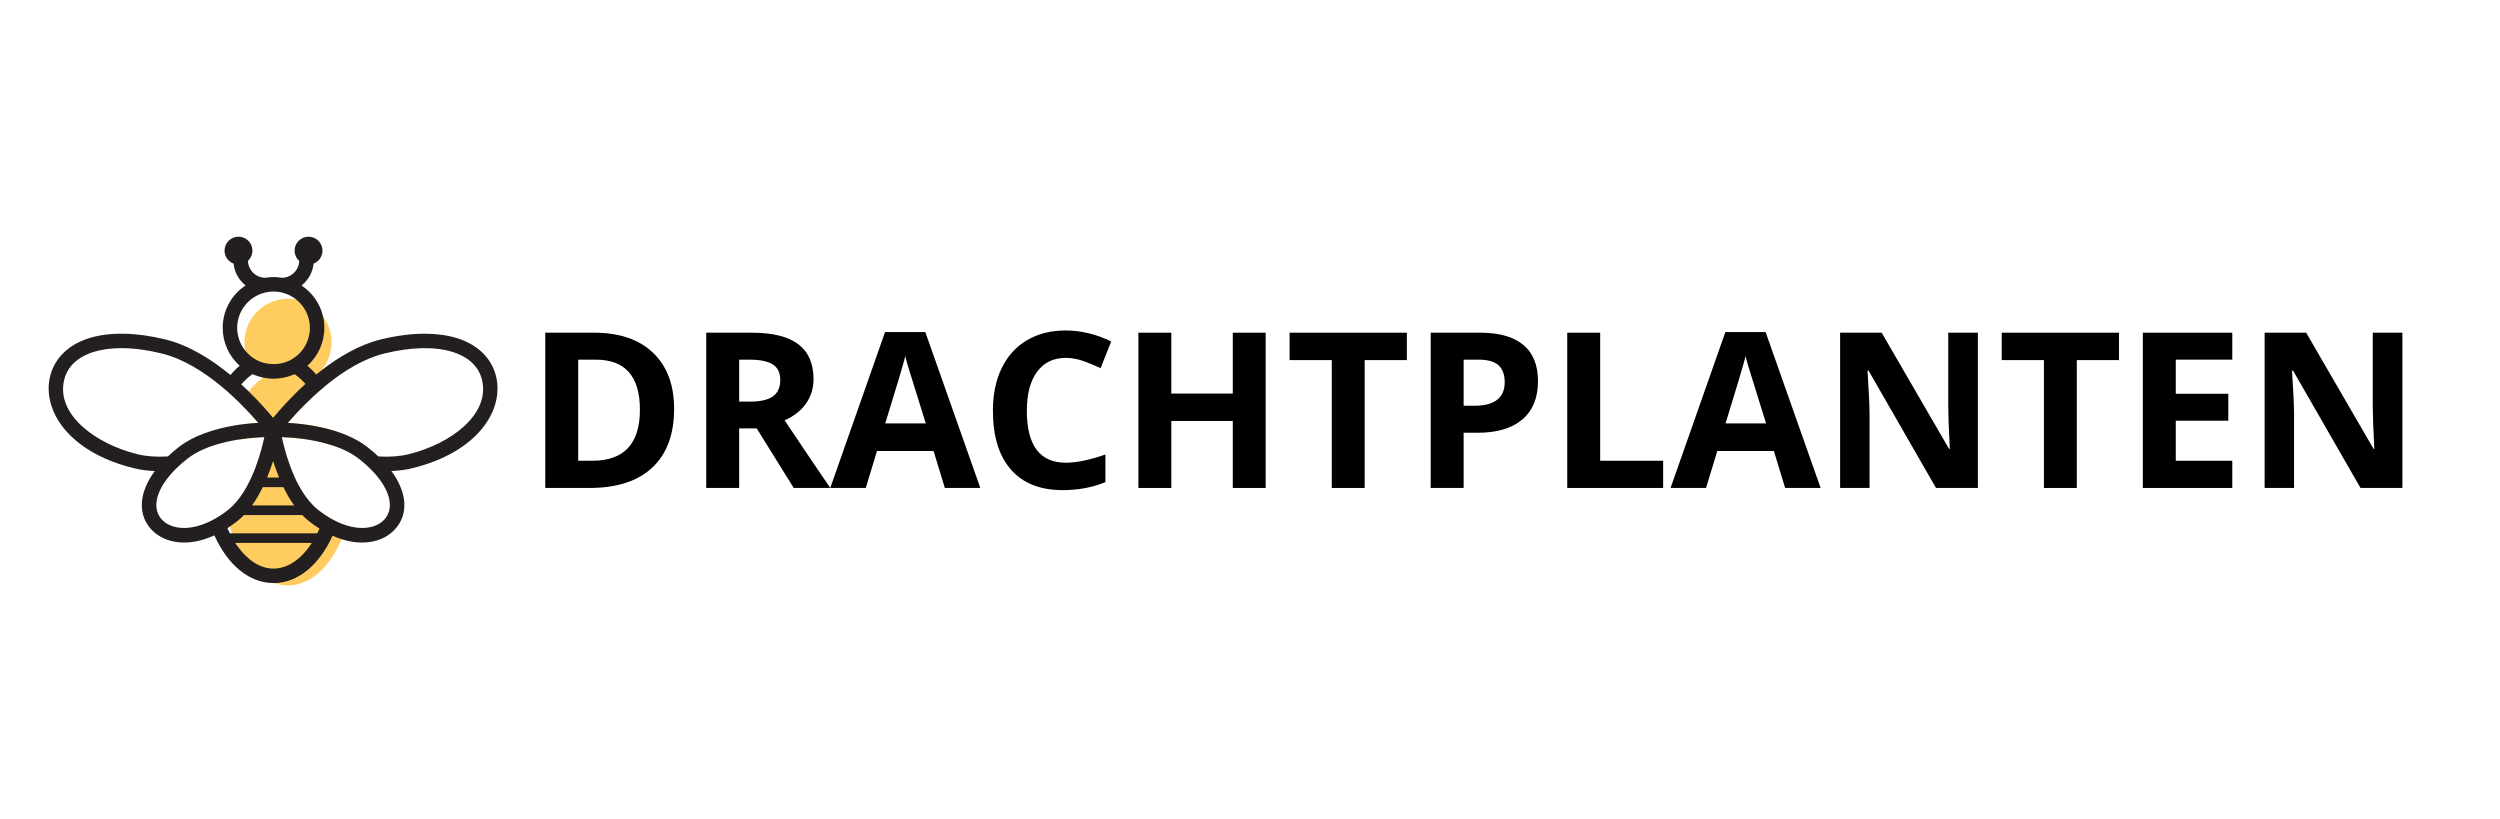 <svg xmlns="http://www.w3.org/2000/svg" xmlns:xlink="http://www.w3.org/1999/xlink" width="800" viewBox="0 0 600 196.5" height="262" preserveAspectRatio="xMidYMid meet"><defs><g></g><clipPath id="d605823ada"><path d="M 11.68 56 L 119.406 56 L 119.406 140 L 11.68 140 Z M 11.68 56 " clip-rule="nonzero"></path></clipPath></defs><g fill="#000000" fill-opacity="1"><g transform="translate(126.175, 117.111)"><g><path d="M 35.609 -18.984 C 35.609 -12.848 33.863 -8.148 30.375 -4.891 C 26.883 -1.629 21.844 0 15.25 0 L 4.688 0 L 4.688 -37.266 L 16.391 -37.266 C 22.473 -37.266 27.195 -35.656 30.562 -32.438 C 33.926 -29.227 35.609 -24.742 35.609 -18.984 Z M 27.406 -18.781 C 27.406 -26.789 23.867 -30.797 16.797 -30.797 L 12.594 -30.797 L 12.594 -6.531 L 15.984 -6.531 C 23.598 -6.531 27.406 -10.613 27.406 -18.781 Z M 27.406 -18.781 "></path></g></g></g><g fill="#000000" fill-opacity="1"><g transform="translate(164.808, 117.111)"><g><path d="M 12.594 -20.719 L 15.141 -20.719 C 17.641 -20.719 19.484 -21.133 20.672 -21.969 C 21.859 -22.801 22.453 -24.109 22.453 -25.891 C 22.453 -27.66 21.844 -28.922 20.625 -29.672 C 19.414 -30.422 17.535 -30.797 14.984 -30.797 L 12.594 -30.797 Z M 12.594 -14.297 L 12.594 0 L 4.688 0 L 4.688 -37.266 L 15.547 -37.266 C 20.609 -37.266 24.352 -36.344 26.781 -34.5 C 29.219 -32.656 30.438 -29.859 30.438 -26.109 C 30.438 -23.91 29.832 -21.957 28.625 -20.25 C 27.414 -18.539 25.707 -17.203 23.5 -16.234 C 29.102 -7.859 32.758 -2.445 34.469 0 L 25.688 0 L 16.797 -14.297 Z M 12.594 -14.297 "></path></g></g></g><g fill="#000000" fill-opacity="1"><g transform="translate(199.261, 117.111)"><g><path d="M 27.5 0 L 24.797 -8.875 L 11.219 -8.875 L 8.516 0 L 0 0 L 13.156 -37.422 L 22.812 -37.422 L 36.016 0 Z M 22.922 -15.5 C 20.422 -23.531 19.008 -28.07 18.688 -29.125 C 18.375 -30.188 18.148 -31.023 18.016 -31.641 C 17.461 -29.461 15.859 -24.082 13.203 -15.5 Z M 22.922 -15.5 "></path></g></g></g><g fill="#000000" fill-opacity="1"><g transform="translate(235.268, 117.111)"><g><path d="M 20.516 -31.219 C 17.547 -31.219 15.242 -30.098 13.609 -27.859 C 11.984 -25.629 11.172 -22.52 11.172 -18.531 C 11.172 -10.219 14.285 -6.062 20.516 -6.062 C 23.129 -6.062 26.301 -6.719 30.031 -8.031 L 30.031 -1.406 C 26.969 -0.125 23.551 0.516 19.781 0.516 C 14.363 0.516 10.219 -1.129 7.344 -4.422 C 4.469 -7.711 3.031 -12.43 3.031 -18.578 C 3.031 -22.453 3.734 -25.848 5.141 -28.766 C 6.555 -31.68 8.582 -33.914 11.219 -35.469 C 13.863 -37.02 16.961 -37.797 20.516 -37.797 C 24.141 -37.797 27.773 -36.922 31.422 -35.172 L 28.875 -28.75 C 27.488 -29.414 26.086 -29.992 24.672 -30.484 C 23.266 -30.973 21.879 -31.219 20.516 -31.219 Z M 20.516 -31.219 "></path></g></g></g><g fill="#000000" fill-opacity="1"><g transform="translate(268.523, 117.111)"><g><path d="M 35.234 0 L 27.344 0 L 27.344 -16.078 L 12.594 -16.078 L 12.594 0 L 4.688 0 L 4.688 -37.266 L 12.594 -37.266 L 12.594 -22.656 L 27.344 -22.656 L 27.344 -37.266 L 35.234 -37.266 Z M 35.234 0 "></path></g></g></g><g fill="#000000" fill-opacity="1"><g transform="translate(308.455, 117.111)"><g><path d="M 19.062 0 L 11.172 0 L 11.172 -30.688 L 1.047 -30.688 L 1.047 -37.266 L 29.188 -37.266 L 29.188 -30.688 L 19.062 -30.688 Z M 19.062 0 "></path></g></g></g><g fill="#000000" fill-opacity="1"><g transform="translate(338.678, 117.111)"><g><path d="M 12.594 -19.734 L 15.188 -19.734 C 17.625 -19.734 19.441 -20.211 20.641 -21.172 C 21.848 -22.129 22.453 -23.523 22.453 -25.359 C 22.453 -27.211 21.945 -28.582 20.938 -29.469 C 19.926 -30.352 18.344 -30.797 16.188 -30.797 L 12.594 -30.797 Z M 30.438 -25.641 C 30.438 -21.629 29.18 -18.562 26.672 -16.438 C 24.172 -14.312 20.609 -13.25 15.984 -13.25 L 12.594 -13.25 L 12.594 0 L 4.688 0 L 4.688 -37.266 L 16.594 -37.266 C 21.113 -37.266 24.551 -36.289 26.906 -34.344 C 29.258 -32.395 30.438 -29.492 30.438 -25.641 Z M 30.438 -25.641 "></path></g></g></g><g fill="#000000" fill-opacity="1"><g transform="translate(371.449, 117.111)"><g><path d="M 4.688 0 L 4.688 -37.266 L 12.594 -37.266 L 12.594 -6.531 L 27.703 -6.531 L 27.703 0 Z M 4.688 0 "></path></g></g></g><g fill="#000000" fill-opacity="1"><g transform="translate(400.933, 117.111)"><g><path d="M 27.5 0 L 24.797 -8.875 L 11.219 -8.875 L 8.516 0 L 0 0 L 13.156 -37.422 L 22.812 -37.422 L 36.016 0 Z M 22.922 -15.5 C 20.422 -23.531 19.008 -28.07 18.688 -29.125 C 18.375 -30.188 18.148 -31.023 18.016 -31.641 C 17.461 -29.461 15.859 -24.082 13.203 -15.5 Z M 22.922 -15.5 "></path></g></g></g><g fill="#000000" fill-opacity="1"><g transform="translate(436.94, 117.111)"><g><path d="M 37.75 0 L 27.703 0 L 11.5 -28.188 L 11.266 -28.188 C 11.586 -23.207 11.75 -19.656 11.75 -17.531 L 11.75 0 L 4.688 0 L 4.688 -37.266 L 14.656 -37.266 L 30.844 -9.359 L 31.016 -9.359 C 30.766 -14.203 30.641 -17.625 30.641 -19.625 L 30.641 -37.266 L 37.75 -37.266 Z M 37.75 0 "></path></g></g></g><g fill="#000000" fill-opacity="1"><g transform="translate(479.369, 117.111)"><g><path d="M 19.062 0 L 11.172 0 L 11.172 -30.688 L 1.047 -30.688 L 1.047 -37.266 L 29.188 -37.266 L 29.188 -30.688 L 19.062 -30.688 Z M 19.062 0 "></path></g></g></g><g fill="#000000" fill-opacity="1"><g transform="translate(509.592, 117.111)"><g><path d="M 26.156 0 L 4.688 0 L 4.688 -37.266 L 26.156 -37.266 L 26.156 -30.797 L 12.594 -30.797 L 12.594 -22.609 L 25.203 -22.609 L 25.203 -16.141 L 12.594 -16.141 L 12.594 -6.531 L 26.156 -6.531 Z M 26.156 0 "></path></g></g></g><g fill="#000000" fill-opacity="1"><g transform="translate(538.821, 117.111)"><g><path d="M 37.75 0 L 27.703 0 L 11.5 -28.188 L 11.266 -28.188 C 11.586 -23.207 11.75 -19.656 11.75 -17.531 L 11.75 0 L 4.688 0 L 4.688 -37.266 L 14.656 -37.266 L 30.844 -9.359 L 31.016 -9.359 C 30.766 -14.203 30.641 -17.625 30.641 -19.625 L 30.641 -37.266 L 37.75 -37.266 Z M 37.75 0 "></path></g></g></g><path fill="#ffcd5f" d="M 81.074 125.316 C 81.793 125.641 82.5 125.906 83.172 126.102 C 82.836 127.262 82.441 128.363 81.992 129.406 C 79.164 136.121 74.449 140.516 69.121 140.516 C 67.996 140.516 66.898 140.316 65.832 139.934 C 62.344 138.707 59.285 135.555 57.074 131.176 C 56.922 130.898 56.785 130.598 56.645 130.309 C 56.309 129.566 55.984 128.789 55.707 127.992 C 55.496 127.457 55.324 126.926 55.148 126.371 C 54.789 125.211 54.488 124.02 54.246 122.766 C 54.375 122.676 54.5 122.57 54.641 122.465 C 55.094 122.105 55.531 121.723 55.949 121.297 C 57.188 120.043 58.254 118.539 59.156 116.918 C 59.574 116.164 59.969 115.387 60.328 114.602 C 61 113.129 61.566 111.633 62.02 110.223 C 62.285 109.41 62.52 108.633 62.715 107.902 C 63.027 106.758 63.27 105.727 63.445 104.914 C 61.383 104.984 57.918 105.227 54.316 106.051 C 54.594 104.742 54.941 103.48 55.336 102.285 C 57.848 101.812 60.188 101.59 61.996 101.488 C 61.914 101.395 61.836 101.301 61.754 101.207 C 60.699 99.992 59.32 98.484 57.699 96.875 C 58.301 95.801 58.973 94.812 59.68 93.934 C 62.262 96.449 64.289 98.777 65.543 100.293 C 67.082 98.418 69.805 95.324 73.305 92.152 C 72.504 91.223 71.621 90.438 70.695 89.801 C 70.559 89.867 70.418 89.926 70.27 89.984 C 70.258 89.984 70.246 89.996 70.223 89.996 C 69.734 90.191 69.25 90.355 68.75 90.484 C 68.52 90.539 68.297 90.598 68.066 90.633 C 68.055 90.645 68.043 90.645 68.031 90.645 C 67.848 90.68 67.652 90.715 67.465 90.738 C 67.293 90.773 67.117 90.797 66.945 90.809 C 66.734 90.832 66.516 90.855 66.297 90.867 C 66.074 90.891 65.867 90.891 65.648 90.891 C 65.426 90.891 65.207 90.879 64.996 90.867 C 64.777 90.855 64.559 90.832 64.348 90.809 C 64.199 90.797 64.059 90.773 63.91 90.75 L 63.875 90.75 C 63.688 90.727 63.504 90.691 63.316 90.656 C 63.191 90.633 63.062 90.609 62.938 90.562 C 60.863 89.047 59.355 86.777 58.859 84.145 C 59.531 84.992 60.387 85.723 61.359 86.289 C 63.98 87.762 67.328 87.762 69.934 86.289 C 72.68 84.738 74.371 81.828 74.371 78.688 C 74.371 75.934 73.098 73.477 71.094 71.891 C 73.711 72.387 75.992 73.871 77.531 75.934 C 78.82 77.672 79.582 79.836 79.582 82.164 C 79.582 84.77 78.633 87.145 77.047 88.965 C 76.488 89.613 75.852 90.191 75.156 90.691 C 76.062 91.305 76.918 92.07 77.719 92.938 C 76.895 93.609 76.109 94.316 75.355 95 C 72.863 97.293 70.789 99.527 69.332 101.207 C 69.25 101.301 69.168 101.395 69.086 101.488 C 71.23 101.613 74.102 101.891 77.148 102.574 C 77.59 102.668 78.031 102.773 78.48 102.891 C 79.758 103.211 81.043 103.605 82.293 104.094 C 82.734 104.258 83.164 104.43 83.59 104.625 C 83.949 106.004 84.23 107.453 84.438 108.949 C 83.938 108.645 83.406 108.367 82.875 108.113 C 81.703 107.559 80.477 107.094 79.223 106.723 C 74.801 105.344 70.176 104.996 67.641 104.918 C 67.812 105.727 68.055 106.758 68.371 107.906 C 68.566 108.633 68.797 109.41 69.066 110.223 C 69.516 111.625 70.082 113.117 70.746 114.602 C 71.105 115.387 71.496 116.164 71.926 116.918 C 72.828 118.527 73.906 120.047 75.145 121.297 C 75.562 121.727 76.004 122.109 76.453 122.465 C 76.953 122.848 77.438 123.207 77.926 123.531 C 77.973 123.566 78.008 123.59 78.055 123.613 C 79.082 124.309 80.102 124.863 81.074 125.316 Z M 71.09 71.887 C 70.453 71.762 69.793 71.703 69.121 71.703 C 63.352 71.703 58.66 76.395 58.66 82.164 C 58.66 82.836 58.73 83.508 58.859 84.145 C 59.527 84.992 60.387 85.719 61.359 86.289 C 63.977 87.758 67.324 87.758 69.934 86.289 C 72.676 84.734 74.371 81.828 74.371 78.688 C 74.371 75.93 73.094 73.477 71.09 71.887 Z M 73.305 92.148 C 69.805 95.324 67.082 98.418 65.543 100.293 C 64.289 98.773 62.262 96.445 59.68 93.934 C 60.723 92.625 61.871 91.535 63.098 90.688 C 63.039 90.656 62.992 90.609 62.934 90.562 C 63.062 90.609 63.191 90.633 63.316 90.656 C 63.504 90.688 63.688 90.723 63.875 90.746 L 63.906 90.746 C 64.059 90.77 64.199 90.793 64.348 90.805 C 64.559 90.828 64.777 90.852 64.996 90.863 C 65.207 90.875 65.426 90.887 65.645 90.887 C 65.867 90.887 66.074 90.887 66.293 90.863 C 66.516 90.852 66.734 90.828 66.945 90.805 C 67.117 90.793 67.293 90.77 67.465 90.734 C 67.648 90.711 67.848 90.676 68.031 90.641 C 68.043 90.641 68.055 90.641 68.066 90.629 C 68.297 90.598 68.52 90.539 68.75 90.48 C 69.246 90.352 69.734 90.191 70.223 89.992 C 70.246 89.992 70.254 89.98 70.266 89.98 C 70.418 89.922 70.559 89.867 70.695 89.797 C 71.621 90.434 72.504 91.223 73.305 92.148 Z M 73.305 92.148 " fill-opacity="1" fill-rule="nonzero"></path><g clip-path="url(#d605823ada)"><path fill="#231f20" d="M 119.062 90.332 C 117.996 85.977 114.672 82.707 109.68 81.156 C 107.395 80.449 104.789 80.09 101.938 80.09 C 98.719 80.09 95.176 80.543 91.422 81.457 C 86.195 82.742 81.25 85.695 77.043 88.965 C 76.652 89.277 76.27 89.578 75.898 89.891 C 75.238 89.102 74.52 88.406 73.777 87.781 C 76.336 85.488 77.844 82.188 77.844 78.688 C 77.844 77.738 77.738 76.812 77.531 75.93 C 76.824 72.883 74.969 70.266 72.445 68.574 C 72.422 68.551 72.387 68.539 72.352 68.516 C 72.387 68.492 72.422 68.48 72.457 68.445 C 73.973 67.219 75.004 65.422 75.246 63.395 C 75.258 63.363 75.246 63.316 75.258 63.27 C 76.512 62.781 77.402 61.578 77.402 60.152 C 77.402 58.309 75.898 56.805 74.055 56.805 C 72.199 56.805 70.707 58.309 70.707 60.152 C 70.707 61.137 71.137 62.02 71.816 62.633 C 71.75 64.672 70.207 66.363 68.215 66.629 C 68.055 66.664 67.867 66.676 67.695 66.676 C 67.023 66.559 66.352 66.488 65.645 66.488 C 64.949 66.488 64.266 66.559 63.605 66.676 C 63.441 66.676 63.27 66.664 63.094 66.629 C 61.102 66.352 59.562 64.66 59.504 62.609 C 60.164 61.996 60.582 61.125 60.582 60.152 C 60.582 58.312 59.086 56.805 57.234 56.805 C 55.391 56.805 53.887 58.312 53.887 60.152 C 53.887 61.59 54.801 62.805 56.074 63.281 L 56.074 63.398 C 56.316 65.426 57.348 67.207 58.855 68.438 C 58.891 68.461 58.914 68.484 58.949 68.508 C 58.914 68.531 58.879 68.543 58.844 68.566 C 55.586 70.766 53.445 74.473 53.445 78.688 C 53.445 82.188 54.961 85.488 57.523 87.781 C 56.734 88.43 55.992 89.172 55.297 89.996 C 50.84 86.312 45.43 82.871 39.66 81.457 C 32.594 79.742 26.281 79.629 21.402 81.156 C 16.41 82.707 13.086 85.977 12.02 90.332 C 10.074 98.371 16.352 108.52 32.152 112.375 C 33.695 112.758 35.363 112.98 37.148 113.047 C 33.555 117.926 33 122.871 35.836 126.508 C 38.723 130.203 44.629 131.617 51.453 128.488 C 54.582 135.465 59.727 139.934 65.645 139.934 L 65.832 139.934 C 71.656 139.844 76.719 135.43 79.812 128.57 C 80.555 128.906 81.273 129.184 81.992 129.406 C 83.73 129.961 85.387 130.215 86.914 130.215 C 90.516 130.215 93.461 128.805 95.242 126.508 C 98.082 122.871 97.527 117.926 93.934 113.047 C 95.719 112.977 97.387 112.758 98.93 112.375 C 114.727 108.52 121.008 98.371 119.062 90.332 Z M 56.922 78.688 C 56.922 74.656 59.68 71.25 63.41 70.266 C 63.492 70.23 63.582 70.207 63.676 70.195 C 64.312 70.047 64.973 69.965 65.645 69.965 C 66.328 69.965 66.988 70.047 67.629 70.195 C 67.719 70.207 67.812 70.23 67.895 70.266 C 69.074 70.578 70.164 71.137 71.09 71.887 C 73.094 73.477 74.371 75.93 74.371 78.688 C 74.371 81.828 72.676 84.734 69.934 86.289 C 67.324 87.758 63.977 87.758 61.359 86.289 C 60.387 85.723 59.527 84.992 58.859 84.145 C 57.629 82.617 56.922 80.703 56.922 78.688 Z M 64.105 114.602 C 64.672 113.234 65.148 111.891 65.543 110.637 C 65.934 111.891 66.41 113.23 66.977 114.602 Z M 68.02 116.918 C 68.75 118.434 69.609 119.93 70.605 121.297 L 60.48 121.297 C 61.477 119.93 62.332 118.434 63.062 116.918 Z M 65.543 100.293 C 64.289 98.777 62.262 96.445 59.68 93.934 C 59.113 93.375 58.523 92.809 57.906 92.254 C 58.742 91.281 59.645 90.457 60.605 89.797 C 60.746 89.867 60.883 89.926 61.035 89.984 C 61.047 89.984 61.059 89.996 61.082 89.996 C 61.566 90.191 62.055 90.355 62.551 90.48 C 62.68 90.516 62.809 90.551 62.934 90.562 C 63.062 90.609 63.188 90.633 63.316 90.656 C 63.5 90.688 63.688 90.723 63.871 90.746 L 63.906 90.746 C 64.059 90.77 64.195 90.793 64.348 90.805 C 64.555 90.828 64.777 90.852 64.996 90.863 C 65.203 90.875 65.426 90.887 65.645 90.887 C 65.867 90.887 66.074 90.887 66.293 90.863 C 66.516 90.852 66.734 90.828 66.941 90.805 C 67.117 90.793 67.289 90.77 67.465 90.734 C 67.648 90.711 67.848 90.676 68.031 90.641 C 68.043 90.641 68.055 90.641 68.066 90.629 C 68.297 90.598 68.516 90.539 68.75 90.48 C 69.246 90.352 69.734 90.191 70.219 89.992 C 70.242 89.992 70.254 89.98 70.266 89.98 C 70.418 89.922 70.555 89.867 70.695 89.797 C 71.621 90.434 72.5 91.223 73.301 92.148 C 69.805 95.324 67.082 98.418 65.543 100.293 Z M 32.977 109.004 C 22.945 106.551 13.375 99.461 15.406 91.152 C 16.379 87.145 19.77 85.305 22.438 84.469 C 24.395 83.867 26.652 83.555 29.133 83.555 C 32.074 83.555 35.34 83.984 38.84 84.84 C 44.051 86.113 49.082 89.359 53.25 92.824 C 54.164 93.586 55.047 94.363 55.867 95.129 C 56.508 95.719 57.121 96.309 57.699 96.875 C 59.32 98.484 60.699 99.992 61.754 101.207 C 61.836 101.301 61.918 101.395 61.996 101.488 C 60.191 101.59 57.852 101.812 55.336 102.285 C 54.871 102.379 54.41 102.473 53.934 102.574 C 53.562 102.656 53.203 102.738 52.832 102.832 C 51.559 103.145 50.285 103.539 49.035 104 C 46.809 104.824 44.68 105.91 42.848 107.336 C 42.836 107.348 42.824 107.359 42.812 107.371 C 42.801 107.383 42.789 107.383 42.789 107.395 C 41.852 108.137 41.016 108.844 40.277 109.551 C 37.578 109.711 35.121 109.527 32.977 109.004 Z M 53.344 123.414 C 53.238 123.484 53.145 123.555 53.043 123.613 C 52.07 124.262 51.117 124.793 50.191 125.223 C 44.957 127.68 40.543 126.879 38.574 124.375 C 36.371 121.539 37.68 117.113 41.988 112.746 L 42.258 112.469 C 43.043 111.691 43.938 110.902 44.992 110.082 C 46.031 109.27 47.203 108.586 48.441 107.996 C 49.613 107.465 50.84 107.012 52.09 106.641 C 52.832 106.422 53.574 106.223 54.316 106.051 C 57.918 105.227 61.383 104.984 63.445 104.914 C 63.27 105.727 63.027 106.758 62.715 107.902 C 62.52 108.633 62.285 109.41 62.02 110.223 C 61.566 111.633 61 113.129 60.328 114.602 C 59.969 115.387 59.574 116.164 59.156 116.918 C 58.254 118.539 57.188 120.043 55.949 121.297 C 55.531 121.723 55.09 122.105 54.641 122.465 C 54.5 122.57 54.375 122.676 54.246 122.766 C 53.945 123 53.645 123.219 53.344 123.414 Z M 65.645 136.461 C 62.449 136.461 59.449 134.48 57.074 131.176 C 56.863 130.898 56.668 130.609 56.469 130.309 L 74.832 130.309 C 72.363 134.121 69.121 136.461 65.645 136.461 Z M 76.152 127.992 L 55.16 127.992 C 54.953 127.598 54.758 127.18 54.582 126.762 C 54.77 126.648 54.953 126.52 55.152 126.371 C 55.684 126.023 56.227 125.629 56.773 125.211 C 57.398 124.727 57.988 124.191 58.547 123.613 L 72.539 123.613 C 73.094 124.191 73.688 124.723 74.312 125.211 C 75.098 125.824 75.887 126.383 76.676 126.867 C 76.512 127.25 76.34 127.633 76.152 127.992 Z M 92.512 124.375 C 90.844 126.508 87.402 127.402 83.172 126.102 C 82.5 125.906 81.793 125.641 81.078 125.316 C 80.105 124.863 79.082 124.309 78.055 123.613 C 78.008 123.59 77.973 123.566 77.926 123.531 C 77.438 123.207 76.953 122.848 76.453 122.465 C 76.004 122.105 75.562 121.727 75.145 121.297 C 73.906 120.047 72.828 118.527 71.926 116.918 C 71.496 116.164 71.105 115.387 70.746 114.602 C 70.082 113.117 69.516 111.625 69.066 110.223 C 68.797 109.41 68.566 108.633 68.371 107.906 C 68.055 106.758 67.812 105.727 67.641 104.918 C 70.176 104.996 74.797 105.344 79.223 106.723 C 80.477 107.094 81.703 107.559 82.875 108.113 C 83.406 108.367 83.938 108.645 84.438 108.949 C 85.016 109.297 85.574 109.676 86.094 110.082 C 86.105 110.094 86.117 110.094 86.129 110.105 C 86.141 110.117 86.152 110.129 86.164 110.129 C 86.164 110.141 86.176 110.141 86.188 110.152 C 87.184 110.941 88.039 111.684 88.793 112.434 C 88.805 112.445 88.816 112.457 88.828 112.469 L 89.141 112.781 C 93.414 117.125 94.711 121.551 92.512 124.375 Z M 98.105 109.004 C 95.961 109.527 93.508 109.711 90.805 109.551 C 90.055 108.832 89.195 108.102 88.234 107.336 C 88.199 107.312 88.164 107.289 88.129 107.266 C 88.129 107.254 88.129 107.254 88.117 107.254 C 88.117 107.254 88.117 107.242 88.105 107.242 C 88.094 107.242 88.094 107.23 88.094 107.23 L 88.082 107.23 C 88.082 107.219 88.07 107.219 88.07 107.207 L 88.047 107.207 C 88.047 107.195 88.047 107.195 88.047 107.195 C 88.035 107.184 88.035 107.184 88.023 107.184 C 88.023 107.172 88.012 107.172 88.012 107.172 L 88 107.16 L 87.988 107.16 C 87.988 107.16 87.988 107.16 87.988 107.148 L 87.977 107.148 C 87.977 107.148 87.977 107.137 87.965 107.137 C 86.633 106.129 85.141 105.297 83.586 104.625 C 83.16 104.426 82.73 104.254 82.289 104.09 C 81.039 103.605 79.754 103.211 78.477 102.887 C 78.027 102.77 77.586 102.664 77.145 102.574 C 74.098 101.891 71.227 101.613 69.082 101.484 C 69.164 101.391 69.246 101.301 69.328 101.207 C 70.785 99.527 72.859 97.293 75.352 94.996 C 76.105 94.312 76.891 93.605 77.715 92.934 C 77.793 92.855 77.887 92.773 77.98 92.703 C 78.145 92.566 78.293 92.438 78.457 92.309 C 82.512 89.043 87.281 86.055 92.242 84.84 C 98.691 83.262 104.371 83.137 108.645 84.469 C 111.309 85.301 114.703 87.145 115.676 91.152 C 117.707 99.461 108.137 106.551 98.105 109.004 Z M 98.105 109.004 " fill-opacity="1" fill-rule="nonzero"></path></g></svg>